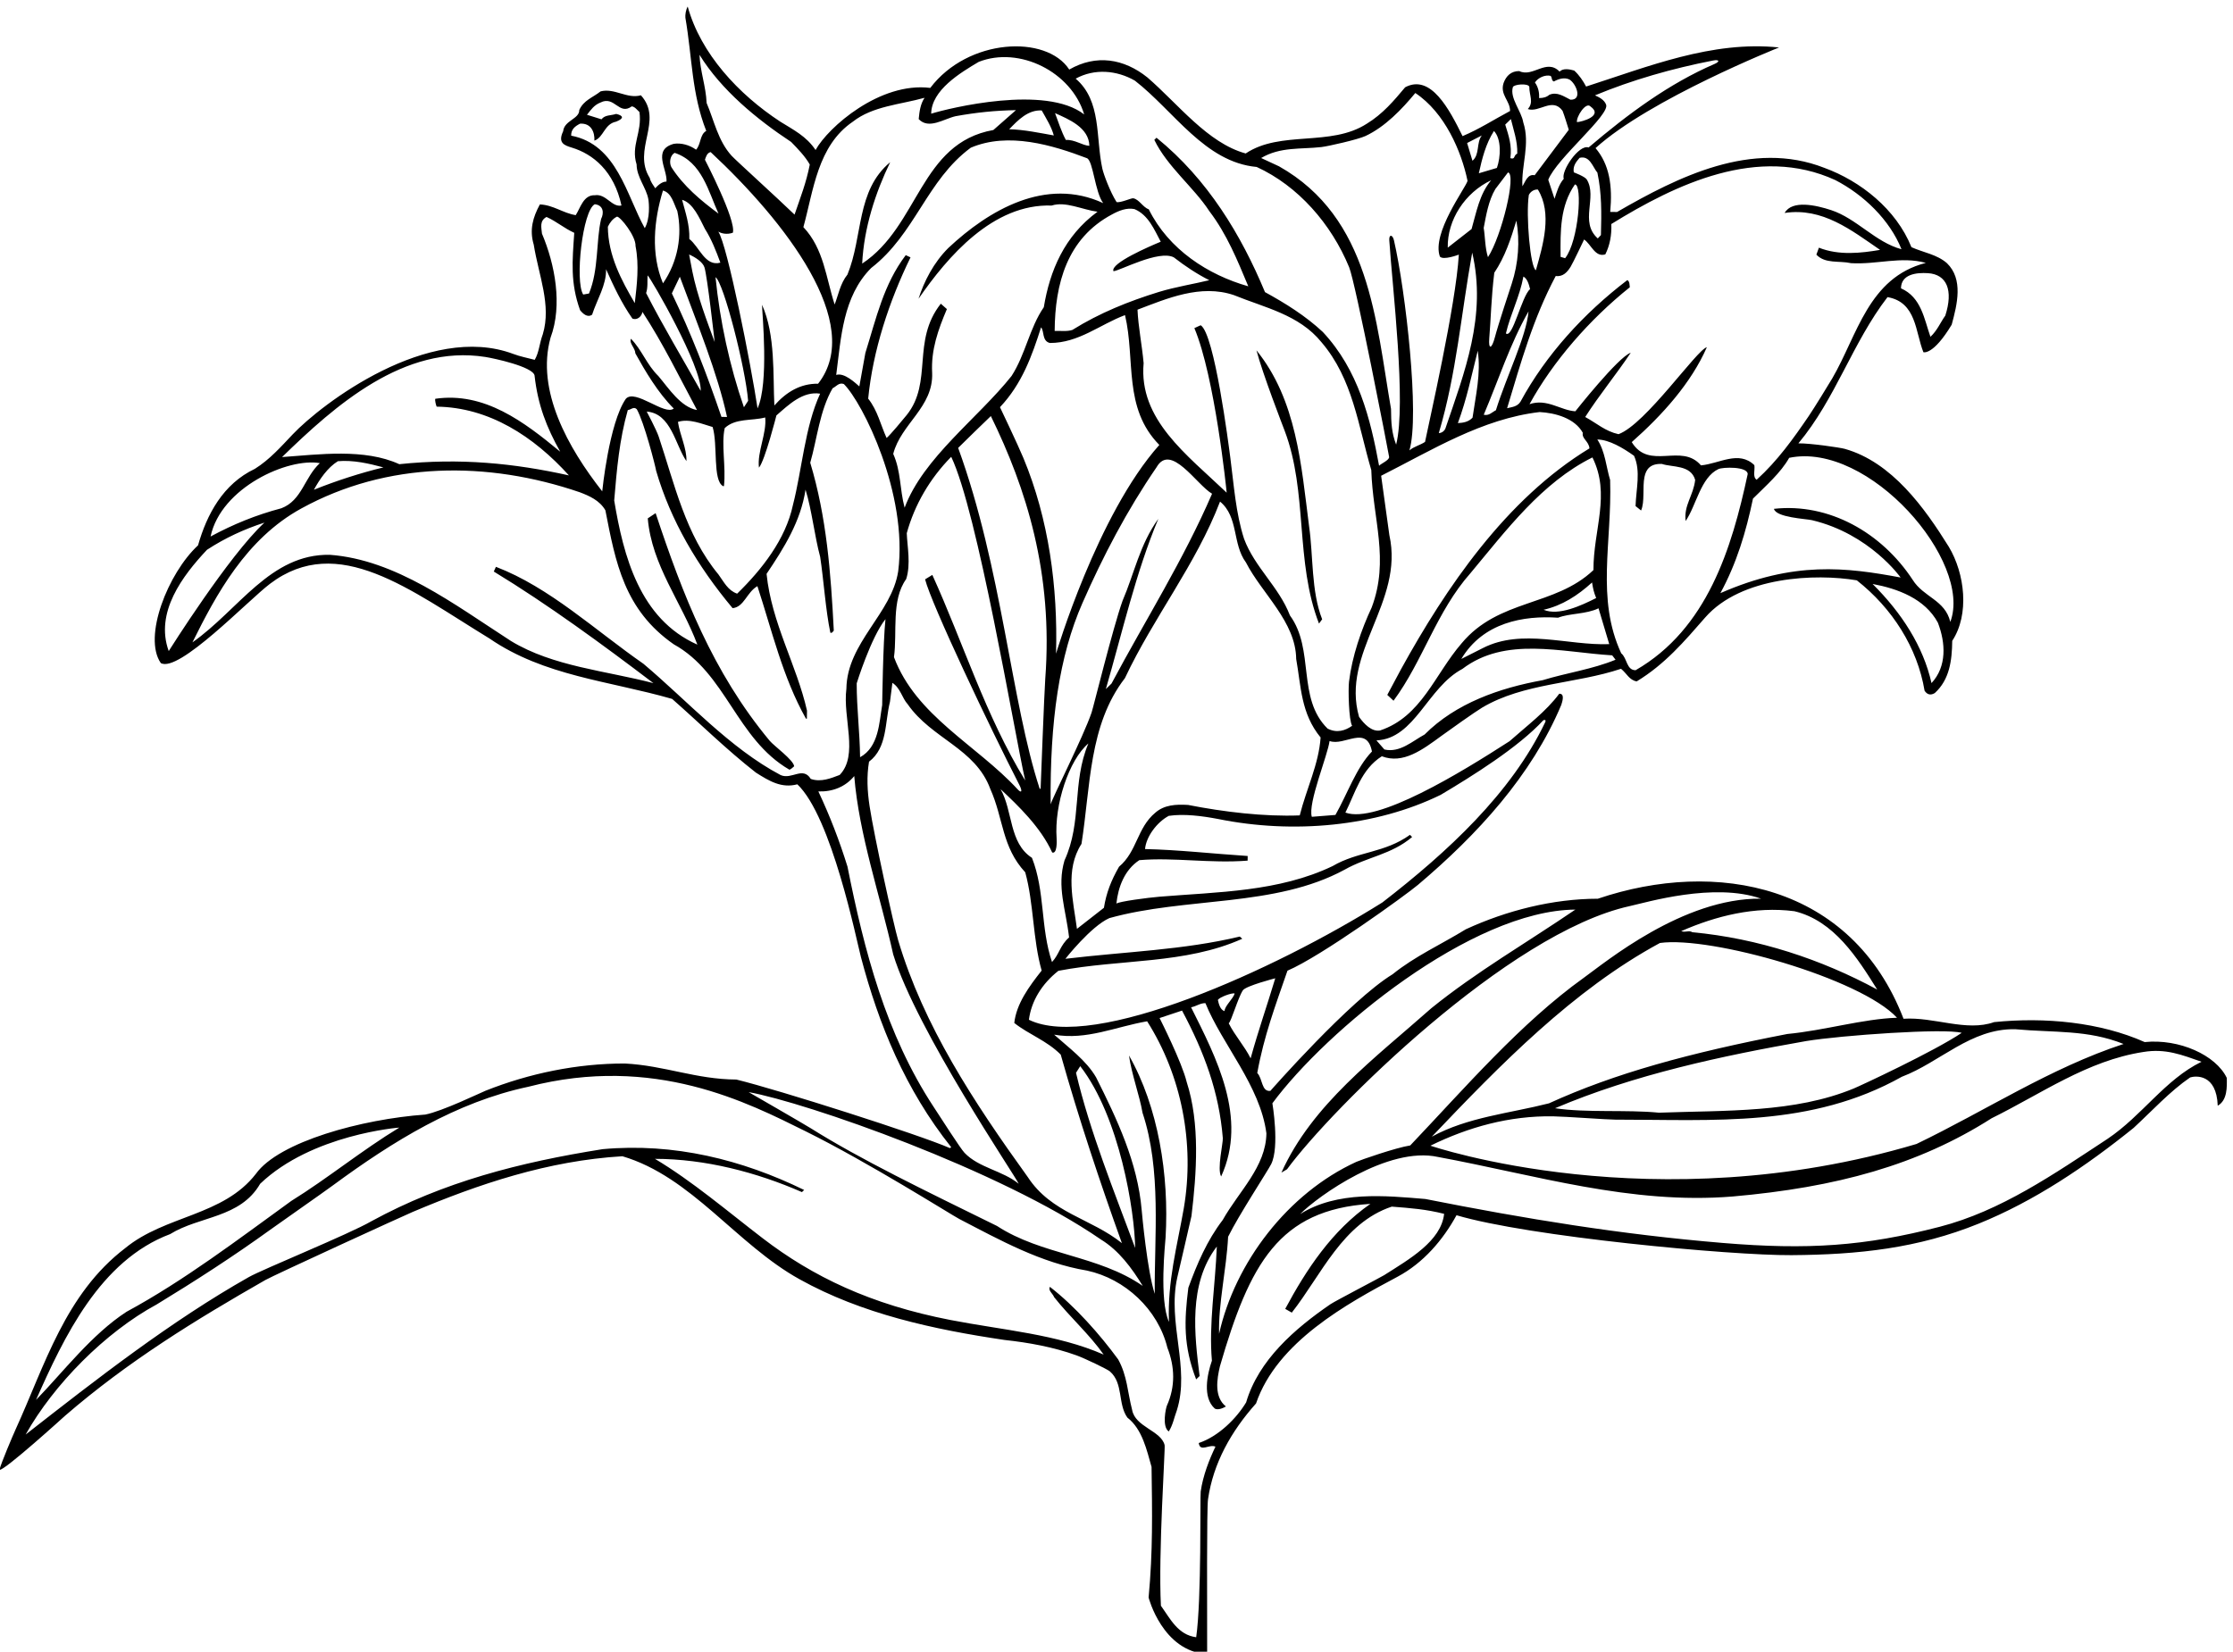 <?xml version="1.0" encoding="UTF-8" standalone="no"?>
<svg xmlns:inkscape="http://www.inkscape.org/namespaces/inkscape" xmlns:sodipodi="http://sodipodi.sourceforge.net/DTD/sodipodi-0.dtd" xmlns="http://www.w3.org/2000/svg" xmlns:svg="http://www.w3.org/2000/svg" version="1.1" id="svg1" width="685.96" height="507.524" viewBox="0 0 685.96 507.524">
  <defs id="defs1"></defs>
  <g id="g1" transform="translate(-69.682,-251.321)">
    <path id="path1" d="m 5667.16,3559.93 c -25.3,52.87 -110.17,90.91 -189.61,82.77 -102.62,45.78 -230.07,58.2 -347.79,46.12 -64.1,-22.82 -138.9,12.56 -209.22,7.75 -119.57,310.63 -432.55,369.95 -706.07,277.32 -103.94,-0.07 -211.11,-27.34 -304.87,-70.57 -57.09,-35.09 -117.66,-62.26 -169.1,-103.88 -99,-60.36 -282.37,-269.44 -282.37,-269.44 -20.83,-2.59 -17.56,28.19 -30.29,41.26 15.46,85.82 42.18,156.44 69.75,236.37 77.13,32.69 274.12,175.25 301.11,198.05 138.24,116.77 263.21,253.68 331.3,415.92 2.24,7.14 8.95,26.41 -4.68,25.87 -29.92,-40.47 -74.09,-73.58 -114.7,-109.61 -112.93,-72.88 -306.86,-191.65 -379.22,-164.95 22.82,45.59 36.43,99.89 84.14,130.09 49.1,-18.82 94.01,15.12 137.82,47.21 16.63,12.19 78.52,56.1 93.97,65.26 96.1,56.94 215.85,54.57 320.68,89.64 13.47,-10.93 19.01,-26.06 36.18,-29.15 65.35,39.75 109.94,92.34 158.21,147.61 83.15,95.18 255.57,101.99 350.23,85.89 81.59,-64.14 139.91,-155.23 156.52,-255.09 6.33,-9.4 14.19,-10.94 23.59,-5.33 34.1,31.1 39.69,74.76 40.28,120.63 40.23,61.12 29.27,155.17 -7.91,217.31 -55.68,89.59 -131.4,195.54 -240.29,226.23 -10.57,2.98 -79.34,13.08 -107.13,12.72 85.93,102.82 124.9,232.78 205.85,337.82 67.23,-11.63 64.17,-81.13 82.92,-127.25 0,0 22.26,-8.05 65.35,63.66 12.8,47.15 27.18,105.02 -11.04,142.08 -23.39,20.38 -54.17,24.37 -81.96,36.92 -35.41,87.92 -117.72,152.79 -201.2,183.27 -166.89,65.27 -337.91,-20.67 -478.75,-101.99 l -15.77,0.21 c 5.56,60.4 -1.7,109.35 -33.92,147.4 125.5,113.77 423.83,232.46 423.83,232.46 -154.62,16.36 -303.82,-44.78 -445.63,-90.24 -7,13 -15.43,26.01 -27.48,36.92 -9.99,3 -25.72,6.07 -33.72,-2.43 -30.42,31.22 -61.83,-14.24 -93.17,1.22 -18.64,0.24 -30.26,-11.07 -36.21,-27.48 -8.95,-27.13 15.24,-41.07 14.93,-64.72 -36.82,-19.59 -71.52,-42.08 -109.72,-58.06 -30.77,62.55 -73.55,144.31 -132.58,112.84 -25.49,-30.49 -51.71,-61.69 -88.56,-84.15 -83.86,-54.1 -198.76,-14.61 -279.75,-68.75 -87.86,24.09 -155.51,113.86 -227.1,175.73 -54.25,43.43 -118.3,53.88 -180.42,18.13 -52.56,81.13 -233.92,72.58 -320.98,-42.4 -116.27,14.46 -236.05,-90.97 -264.97,-143.49 -21.09,31.81 -51,46.54 -81.58,65.58 -95.95,62.9 -183.62,156.52 -213.73,265.88 -4.41,-7.83 -5.99,-19.28 -5.36,-25.74 15.99,-93.4 14.2,-175.1 48.2,-261.57 -15.16,-8.4 -11.87,-30.67 -23.51,-43.42 -14.91,10.95 -34.91,16.23 -51.43,13.58 -50.36,-13.68 -14.4,-59.31 -16.91,-87.24 -10.75,0.14 -20.19,-9.06 -26.01,-15.43 -4.92,7.95 -10.57,14.48 -12.6,23.82 -41.43,65.78 32.56,132.2 -20.44,190.95 -32.38,-8.9 -60.71,17.28 -93.07,9.1 -18.84,-14.8 -38.98,-20.28 -49.31,-43.08 0.44,-20.79 -34.72,-23.92 -37.2,-48.98 -12.88,-27.11 2.43,-32.55 20.05,-37.91 48.86,-14.86 97.42,-53.99 114.63,-133.74 -22.29,-4.73 -35.48,27.7 -61.34,23.74 -26.51,1.06 -33.36,-28.96 -44.33,-46.02 -29.33,4.69 -52.02,23.62 -82.84,24.74 -16.16,-29.9 -24.41,-58.46 -14.11,-93.01 11.26,-70.4 41.18,-139.61 20.95,-206.73 -8.17,-22.11 -8.43,-41.47 -18.69,-59.25 -17.15,4.52 -33.6,7.6 -49.29,13.55 -195.73,73.5 -443.02,-115.41 -509.68,-185.69 -27.04,-28.51 -53.33,-58.34 -87.34,-79.64 -73.58,-34.88 -111.06,-105.36 -131.348,-176.78 -69.559,-64.48 -127.739,-211.91 -85.993,-272 41.27,-23.48 201.001,144.34 252.101,183.08 157.38,119.34 324.17,-14.76 507.08,-126.33 126.46,-86.96 275.43,-97.51 421.84,-139.56 64.49,-56.76 125.35,-117.06 193.48,-170.28 31.28,-19.76 59.02,-36.61 95.7,-27.05 79.32,-74.88 136.75,-360.71 146.93,-399.27 41.19,-155.93 102.13,-305.5 208.44,-439.08 l -2.9,-2.12 c -70.56,31.04 -396.81,134.94 -493.28,158.42 -93.9,0.51 -165.17,32.27 -257.59,37.06 -109.95,0.13 -220.8,-22.75 -321.75,-62.91 -10.27,-4.08 -100.48,-47.71 -139.29,-55.09 -145.66,-10.28 -337.95,-62.65 -391.05,-136.82 -75.83,-97.94 -209.129,-95.48 -301.882,-171.69 -138.774,-106 -185.481,-270.46 -253.008,-418.4 -6.114,-13.39 -33.774,-78.23 -37.563,-93.94 10.715,-3.01 151.453,124.9 151.453,124.9 145.649,126.1 302.91,222.33 462.92,313.82 19.22,10.98 317.7,147.73 340.07,157.19 153.34,64.84 312.89,118.4 484.44,128.67 159.96,-47.25 263.3,-203.44 409.2,-284.2 143.76,-80.02 308.89,-115.86 473.44,-140.24 55.62,-6.03 113.14,-16.4 166.41,-35.68 18.73,-6.78 71.08,-31.84 76.89,-36.93 31.72,-27.74 17.78,-74.93 40.39,-106.73 34.77,-26.97 44.88,-75.85 55.86,-113.99 1.49,-105.4 3.19,-195.03 -6.81,-301.71 0,0 31.87,-124.36 135.21,-130.8 0.01,110.4 -1.09,336.26 2.03,357.87 12.02,83.16 53.17,156.63 110.91,221.31 48.45,142.03 209.47,230.25 326.41,292.52 60.64,32.18 105.79,86.07 136.63,142.3 165.95,-49.43 633.4,-93.18 773.55,-92.23 154.97,1.04 292.04,15.85 432.46,72.76 129.07,52.31 247.63,132.36 357.95,221.27 42.81,39.58 84.26,84.92 130.55,116.58 12.17,3.73 60.9,9.25 63.67,-65.35 22.38,12.61 21.35,43.45 20.91,64.24 z m -488.86,112.48 c 90.93,-8.36 167.01,-0.75 250.45,-34.09 -168.46,-55.15 -318.87,-154.27 -478.3,-231.04 -606.48,-180.86 -1122.65,-3.97 -1122.65,-3.97 87.81,43.03 182.37,69.4 283.21,67.87 28.42,-0.43 124.74,-7.69 143.68,-7.68 228.35,0.09 451.9,-18.66 661.95,99.07 87.89,33.26 159.17,111.9 261.66,109.84 z m -123.41,-8.42 c -65.09,-43.6 -233.56,-121.99 -249.35,-128.52 -137.14,-56.66 -294.86,-50.21 -449.85,-55.9 -75.89,7.44 -167.04,-0.69 -240.01,10.31 183.1,77.89 385.82,121.12 579.81,155.15 80.46,13.28 320.83,30.22 359.4,18.96 z m -402.91,-2.62 c -226.25,-43.78 -399.16,-91.08 -550.34,-160.19 -91.17,-23.25 -188.2,-31.8 -270.7,-77.12 157.72,165.68 326.3,339.11 527.01,447.6 117.34,16.49 463.1,-81.57 547.57,-172.75 -78.89,-2.55 -167.41,-29.35 -253.54,-37.54 z m 16.61,283.65 c 91.46,-21.98 145.54,-107.99 191.18,-180.99 -128.84,69.79 -275.16,118.29 -426.95,132.46 -7.82,5.12 -15.78,-1.23 -25.77,2.49 79.31,34.81 169.93,57.99 261.54,46.04 z M 3459.98,3360.75 c 19.84,39.89 2.79,140.52 2.79,140.52 124.02,168.16 460.07,445.72 699.76,447.5 C 4051.14,3872.8 3933.41,3804.8 3829.8,3720.85 3699.98,3605.7 3554.49,3498.64 3483.61,3341.14 l 13.01,7.71 c 102.35,139.67 511.16,546.53 791.86,608.08 38.28,8.39 194.62,55.37 303.06,17.06 -180.19,2.35 -360.18,-147.4 -409.63,-182.84 -145.86,-104.54 -274.32,-254.24 -400.7,-387.23 -33.76,-5.29 -115.62,-33.87 -124.34,-37.87 -159.23,-72.94 -280.39,-233.25 -317.19,-397.23 -1.96,69.56 16.99,148.16 20.85,224.1 23.83,48.84 91.69,152.23 99.45,167.83 z m -47.47,244.4 c -13.97,28.14 -36.59,52.81 -50.56,80.95 5.79,4.23 21.55,59.49 32.65,76.17 6.9,10.37 74.81,27.81 74.81,27.81 -19.49,-64.98 -38.09,-117.07 -56.9,-184.93 z m -60.23,109.04 c -9.99,2.99 -13.4,16.66 -15.43,26.01 4.39,6.39 31.49,16.42 38.64,14.89 -2.3,-11.44 -23.05,-28.72 -23.21,-40.9 z m 499.01,499.58 c 73,43.45 179.21,109.49 237.39,172.53 0,0 7.92,3.1 3.96,-5.17 -78.18,-163.4 -224.83,-299.04 -375.78,-415.79 -250.8,-157.3 -666.69,-344.41 -816.46,-271.06 5.59,43.66 30.49,83.48 68.15,113.1 143.73,27.51 292.67,14.81 424.63,74.02 l -5.67,5.09 c -130.88,-31.27 -262.1,-34.57 -402.83,-51.37 0,0 59.05,75.22 101.59,94.01 176.99,49.31 382.41,24.4 543.41,111.91 53.44,30.12 107.26,34.44 155.82,75.38 l -4.95,5.08 c -58.62,-42.24 -120.21,-37.86 -178.72,-72.21 -124.2,-59.49 -265.14,-59.68 -399.9,-70.74 -26.48,-2.18 -93.65,-10.99 -99.45,-15.94 4.09,38.66 18.94,77.9 52.92,100.39 79.66,6.85 163.34,-7.87 250.17,-1.12 l 0.14,10.75 c -82.37,5.38 -159.67,14.28 -237.07,16.01 2.53,28.64 27.34,62 54.77,76.7 35.19,5.27 77.41,-0.29 113.88,-7.22 173.74,-35.24 363.94,-17.66 514,55.65 z M 3223.91,2996.14 c -22.99,51.2 -8.56,182.43 -7.81,195.26 8.41,144.12 -16.95,301.58 -84.51,420.29 5.89,-43.09 24.59,-92.8 31.24,-132.31 44.15,-132.48 27.1,-285.66 28.23,-418.3 -17.24,51.84 -29.39,184.22 -30.18,193.59 -9.32,109.94 -56.94,209.99 -105.22,306.4 -22.44,39 -63.62,68.93 -96.93,98.76 75.1,-13.17 141.47,18.22 214.75,30.88 79.37,-125.05 110.3,-281.73 84.68,-431.93 -15.49,-88.69 -38.05,-168.69 -34.25,-262.64 z m -692.78,1294.38 c 42.71,32.41 36.3,90.56 48.4,138.43 l 5.58,43.66 c 18.49,-11.71 22.48,-35.42 35.21,-49.21 55.58,-80.29 156.38,-101.69 190.99,-196.04 30.64,-68.5 26.21,-133.68 80.64,-192.46 19.85,-71.94 17.33,-155.07 37.89,-227.02 -29.15,-36.9 -58.34,-76.66 -63.23,-121.04 34.06,-26.97 74.75,-40.41 107.29,-73.09 41.8,-148.22 90.78,-295.1 141.27,-435.54 -71.65,57.56 -162.54,68.79 -217.37,152.66 -125.3,173.99 -240.62,349.43 -299.42,547.25 -9.92,33.38 -55.55,241 -65.96,309.57 -5.26,34.63 -7.03,68.98 -1.29,102.83 z m -20.66,10.3 c -0.67,58.79 -7.85,112.65 -7.81,170.72 0,0 32.93,106.38 66.46,148.23 -5.72,-53.69 -7.61,-198.47 -7.61,-198.47 -6.99,-40.76 -7.72,-96.67 -51.04,-120.48 z m 200.49,1035.33 -14.04,12.43 c -68.09,-86.47 -17.72,-180.74 -78.67,-257.08 -7.56,-9.47 -39.29,-47.48 -46.53,-53.11 -13.94,30.29 -20.68,63.35 -42.54,90.88 10.77,110.97 48.43,225.2 97.78,326.35 l -11.01,5.13 c -51.07,-67.43 -67.84,-144.63 -93.28,-226.02 l -13.91,-77.24 c -8.51,7.28 -34.7,32.71 -53.42,26.51 11.16,85.87 15.27,181.16 80.64,246.97 102.11,78.96 128.1,202.64 230.16,278.01 86.51,36.86 188.62,6.13 268.51,-24.3 14.25,-6.64 18.33,-78.38 37.35,-103.72 -132.53,61.24 -264.01,-15.9 -357.63,-103.57 -34.14,-33.96 -56.21,-77.4 -68.92,-117.38 67.23,97.33 172.06,219.98 307.48,215.34 32.39,10.33 70.13,-9.52 105.91,-14.29 -76.72,-56.34 -110.02,-136.2 -124.03,-220.6 -32.88,-47.6 -42.29,-109.13 -74.48,-158.89 -77.26,-97.2 -203.9,-188.74 -246.99,-304.3 -11.61,43.87 -8.22,83.98 -26.33,124.36 18.12,70.01 93.16,107.74 89.9,187.35 -2.89,53.09 14.08,100.12 34.05,147.17 z m 143.92,415.4 c 20.34,21.24 43.6,45.31 75.12,43.46 10.5,-18.78 22.44,-37.57 27.91,-57.71 -30.75,5.41 -70.07,13.81 -103.03,14.25 z m 105.86,37.33 c 31.36,-14.04 78.42,-33.29 79.3,-75.59 -16.48,0.92 -33.5,14.77 -54.3,13.61 -10.5,19.49 -17.38,41.8 -25,61.98 z m 135.02,-365.22 c 13.62,0.54 105.31,50.24 139.48,31.87 26.26,-20.41 53.98,-38.7 81.76,-52.68 -33.09,-8.17 -78.35,-15.46 -116.49,-27.15 -69.1,-21.32 -136.84,-48.4 -199.72,-87.72 -12.24,-4.14 -27.98,-1.78 -40.89,-2.33 0.71,108.95 28.6,213.97 132.55,269.24 15.17,8.4 33.91,16.04 51.78,12.23 32.08,-13.32 45.97,-47.92 60.66,-75.35 -25.23,-10.42 -117.5,-50.07 -109.13,-68.11 z m 637.2,-609.77 -18.99,137.17 c 117.62,59.4 233.26,131.73 366.08,147.19 35.82,-1.9 80.83,-13.96 99.74,-47.89 -3.04,-13.59 14.08,-19.54 15.3,-36.05 -192.93,-117.19 -331.82,-322.55 -435.35,-510.45 l -31.6,-59.09 14.43,-13.43 c 67.87,91.59 99.2,206.22 177.78,294.8 82.29,98.57 164.74,209.32 281.63,267.29 42.61,-85.86 2.13,-166.34 2.34,-260.25 -89.28,-84.86 -218.78,-65.96 -304.73,-169.5 -61.87,-71.59 -92.54,-169.4 -188.29,-201.13 -19.4,-3.33 -37.08,15.54 -48.34,31.46 -42.5,148.95 104.54,264.59 70,419.88 z m 325,568.53 c -19.58,-16.95 -40.34,-115.33 -55.82,-102.5 10.62,45.03 31.93,84.89 40.43,131.37 9.25,-5.13 12.66,-18.08 15.39,-28.87 z m -2.9,217.24 c 3.69,7.84 12.37,13.47 20.96,12.63 33.69,-54.91 11.95,-127.75 -4.59,-186.32 -12.84,5.19 -23.44,126.48 -16.37,173.69 z m -0.64,-268.81 c -5.06,-58.17 -50.7,-149.16 -75.39,-228.41 -8.65,-4.19 -15.94,-13.41 -28.09,-10.39 34.02,79.85 60.19,162.66 103.48,238.8 z m -38.86,63.84 c -4.22,-12.82 -31.45,-95.18 -38.8,-123.4 -7.36,-28.22 -15.24,-29.26 -13.05,-2.65 3.83,46.56 4.42,92.21 11.58,151.42 24.86,36.95 38.3,78.35 51.04,120.48 8.41,-46.91 4.78,-98.56 -10.77,-145.85 z m -54.85,61.4 c -6.89,20.88 -6.54,48.12 -9.87,67.52 5.38,27.88 10.86,62.94 26.98,89.97 l 29.18,38.33 c 20.02,-3.85 -14.83,-147.48 -46.29,-195.82 z m -37.86,65.01 -55.04,-43.01 c -1.32,63.82 39.65,127.09 100.24,155.69 -26.94,-31.91 -33.93,-73.4 -45.2,-112.68 z m 2.19,-435.88 c -9.45,-9.91 -21.66,-11.9 -33.85,-12.46 20.81,56.37 31.54,109.99 45.91,167.15 7.72,-53.09 -4.95,-104.6 -12.06,-154.69 z m -0.75,381.38 c 33.94,-145.96 -17.96,-277.19 -61.94,-406.37 -2.22,-5.7 -8.74,-10.63 -15.19,-10.55 41.24,139.25 50.86,271.75 77.13,416.92 z m 198.3,-843.46 c 26.66,10.4 64.62,7.75 93.48,21.72 l 24.73,-82.77 c -94.68,-3.78 -201.67,37.05 -291.89,-9.09 l -49.79,-25.15 c 50.57,84.64 143.97,100.63 223.47,95.29 z m -33.45,18.36 c 42.42,9.48 78.57,32.66 111.94,63.05 2.66,-15.8 4.01,-22.27 9.56,-35.97 -34.63,-17.47 -86.62,-41.76 -121.5,-27.08 z m -397.07,5.18 c -23.8,-50.91 -45.2,-112.45 -52.32,-171.41 -2.14,-17.77 -0.55,-89.55 7.17,-101.84 -15.92,-11.26 -35.35,-17.46 -56.71,-6.43 -71.49,70.47 -29.16,182.47 -86.91,261.36 -24.96,65.56 -81.7,111.46 -105.94,177.02 -19.23,59.28 -23.44,124.03 -31.72,187.23 -3.89,29.66 -36.71,287.35 -68.55,306.21 l -14.52,-6.63 c 47.28,-112.45 73.99,-372.3 74.61,-380.19 -92.05,87.94 -203.54,168.96 -191.8,299.28 -3.75,41.63 -12.51,84.75 -14.15,123.48 67.72,25.64 145.58,59.75 222.66,33.65 70.59,-28.87 150.67,-44.98 202.17,-108.73 72.73,-84.82 84.93,-193.23 115.14,-295.42 3.53,-114.03 42.46,-207.01 0.87,-317.58 z m -698.86,-762.21 c -21.03,-18.36 -22.73,-39.13 -39.45,-56.83 -26.92,79.2 -15.79,163.65 -46.32,240.75 -53.31,34.39 -43.75,108.1 -72.48,158.66 40.36,-37.81 92.76,-87.96 119.24,-146.37 11.42,-3.73 10.76,25.36 10.22,32.78 -5.65,77.33 28.4,181.09 73.36,219.18 -38.47,-91.25 -13.83,-180.46 -55.15,-270.25 -18,-61.41 2.85,-111.15 10.58,-177.92 z m 123.42,777.62 c -22.33,-62.8 -67.09,-245.19 -71.45,-258.03 -18.95,-55.81 -90.77,-197.21 -94.55,-212.22 -1.89,191.91 19.78,343.04 73.39,465.09 47.69,108.56 102.74,213.97 171.2,313.81 32.8,57.41 92.66,-40.63 128.23,-61.17 -66.52,-153.98 -152.89,-289.77 -232.25,-438.55 l -13.07,-12.73 c 38.28,132.11 69.48,270.06 121.27,393.4 -43.08,-59.65 -55.42,-126.16 -82.77,-189.6 z m -153.56,-122.02 c 4.33,152.97 -16.5,310.54 -75.53,452.34 -13.43,32.25 -53.96,117.11 -53.96,117.11 50.88,53.82 73.96,118.75 94.89,184.43 7.77,-8.71 1.74,-31.57 20.32,-36.11 66.66,-0.16 115.97,42.93 173.6,64.39 24.45,-103.54 -4.95,-214.27 79.24,-299.96 -143.47,-160.72 -238.56,-482.2 -238.56,-482.2 z m -24.93,-58.66 c -2.14,-28.31 -10.69,-253.42 -10.69,-253.42 l -2.15,0.03 c -65.5,199.42 -87.41,510.8 -188.29,787.42 25.42,24.76 53.02,52.35 75.52,73.56 81.66,-166.84 144.19,-362.41 125.61,-607.59 z m 83.7,-380.82 c 21.09,132.34 16.49,274.34 100.34,382.93 66.37,141.07 164.01,262.37 219.68,407.89 43.26,-35.7 28.11,-97.86 59.81,-140.57 37.05,-72.17 115.06,-136.99 116.08,-223.03 11.36,-63.23 10.55,-125.59 56.42,-181.38 -4.4,-62.31 -32.36,-117.14 -48.23,-180.02 -82.49,-3.23 -175.53,8.02 -257.76,24.15 -28.65,1.81 -55.2,0.01 -75.5,-17.65 -42.75,-35.28 -42.03,-89.77 -84.07,-125.07 -18.34,-32.02 -29.47,-60.55 -34.93,-94.88 l -62.29,-48.66 c -8.47,64.63 -28.33,135.86 10.45,196.29 z m -404.92,611.75 c 11.2,34.26 2.43,75.96 1.38,106.08 18.07,65.71 53.27,126.19 102.67,176.44 60.72,-126.25 144.47,-629.86 170.88,-747.77 -91.94,150.31 -142.71,317 -214.49,474.93 l -16.72,-10.25 c 14.56,-57.59 151.49,-345.99 217.52,-474.53 8.19,-15.94 4.96,-20.05 -3.66,-10.7 -94.25,102.23 -234.97,169.56 -285.74,305.52 7.92,57.24 -6.89,131.28 28.16,180.28 z m 392.28,-1140.63 9.76,15.38 c 91.31,-118.04 125.54,-334.88 126.89,-420.04 -48.48,130.39 -104.04,267.31 -136.65,404.66 z m 599.19,595.77 -54.54,-4.3 c -9.63,30.95 36.99,142.88 41,175.09 34.24,-12.63 85.81,38.31 97.89,-24.22 -36.33,-37.52 -56.47,-97.47 -84.35,-146.57 z m 478.63,311.32 c -99.88,-18.05 -200.7,-53.3 -272.62,-125.48 -27.43,-14.69 -57.19,-42.98 -92.92,-34.62 l -18.37,21.02 c 88.94,3.86 117.73,122.48 198.58,165.16 99.2,75.4 227.03,38.6 345.94,31.32 l 7.75,-10.14 c -54.06,-22.23 -112.22,-30.08 -168.36,-47.26 z m 214.64,23 c -21.5,0.28 -19,27.49 -33.18,39.14 -58.57,126.22 -21.03,256.2 -25.6,400.35 -8.94,28.79 -11.32,66.09 -29.6,93.57 27.24,-0.35 59.24,-19.41 84.81,-37.66 16.03,-35.34 4.73,-76.77 3.5,-116.18 l 12.77,-10.2 c 8.87,20.35 2.93,53.28 7.82,77.38 3.67,18.09 13.45,31.2 40.19,30.23 24.26,-8.2 66.64,-1.58 76.93,-36.84 -4.06,-36.51 -26.57,-58.44 -22.03,-95.06 24.53,35.77 34.79,100.56 75.52,119.91 10.25,4.86 67.36,6.54 67.84,-11.39 -36.65,-171.56 -93.57,-357.92 -258.97,-453.25 z m 683.49,-29.72 c -18.96,84.84 -68.85,162.19 -136.08,229.03 57.93,-10.8 120.71,-33.84 150.81,-89.43 18.03,-46.83 20.9,-101.35 -14.73,-139.6 z m 43.43,141.37 c -12.24,51.06 -61.63,56.73 -86.91,97.2 -71.69,109.18 -193.37,178.15 -320.44,164.04 4.75,-20.13 74.4,-23.04 87.74,-26.19 133.59,-31.61 204.82,-132.47 204.82,-132.47 -125.34,23.38 -246.3,38.45 -416.25,-36.14 37.46,69.04 59.19,141.16 75.25,218.38 30.51,30.42 63.86,59.38 83.67,94.25 183.68,38.3 424.68,-239.48 372.12,-379.07 z m -11.54,707.69 c -11.69,-16.33 -18.38,-34.17 -34.34,-49.01 -14.52,41.05 -21.03,91.32 -68.07,112 0.42,32.65 35.6,36.74 62.33,35.01 43.64,-2.8 58.93,-39.44 40.08,-98 z m -785.27,141.45 c 10.3,20.65 14.91,44.25 13.82,70.07 148.87,91.96 339.32,183.38 517.46,101.48 65.51,-33.83 125.68,-91.96 152.76,-159.7 -60.32,16.2 -103.66,71.02 -162.43,90.35 -34.9,11.47 -90.25,24.03 -107.45,-6.54 87.63,13.2 154.32,-40 220.39,-85.31 -43.1,-7.33 -94.88,-13.45 -141.23,5.08 l -5.86,-16.07 c 20.5,-21.77 52.86,-13.59 80.03,-19.68 59.45,-3.64 115.63,16.41 172.77,0.61 -132.72,-34.05 -157.93,-166.9 -216.08,-266.74 -7.09,-12.17 -42.97,-70.42 -54.26,-86.98 -35.74,-52.41 -71.93,-103.24 -120.44,-147.28 -9.95,6.58 -3.29,22.99 -5.3,33.76 -36.1,34.88 -80.96,3.21 -123.31,-0.53 -45.18,52.92 -119.16,-12.79 -159.87,53.7 71.07,62.87 137.27,136.56 173.48,219.24 -23.01,-5.43 -141.4,-178.09 -204.07,-200.92 -30.73,6.85 -49.85,25.02 -76.9,39.71 32.2,50.48 71.54,98 105.17,148.45 -28.8,-9.66 -127.93,-135.25 -127.93,-135.25 -33.67,1.88 -65.56,30.25 -105.88,16.44 54.34,98.93 138.2,195.31 231.65,270.07 -0.66,4.31 0.01,13.65 -5.68,16.59 -100.65,-76.82 -187.92,-172.46 -246.68,-280.66 -7.33,-12.09 -20.24,-12.63 -31.03,-15.36 32.23,107.11 60.05,207.11 112.23,305.35 16.88,-1.91 26.45,8.73 34.3,21.13 5.46,8.63 31.32,63.32 31.32,63.32 16.35,-10.97 25.27,-41.91 49.02,-34.33 z m -70.29,161.49 c 17.92,0.48 8.82,-130.6 -22.53,-170.33 l -10.49,3.02 c -0.64,60.22 -1.33,117.58 33.02,167.31 z m 51.97,27.28 c 10.12,-48.16 9.55,-91.88 8.15,-144.2 l -7.27,-7.78 c -43.12,38.65 -0.17,95.14 -25.49,136.28 -4.23,6.86 -29.87,16.41 -29.87,16.41 -2.68,14.38 5.34,24.31 13.35,33.52 23.73,6.14 30.54,-21.91 41.13,-34.23 z m 267.23,259.07 c 14.3,2.79 16.38,-2.33 3.3,-7.98 -105.33,-45.58 -199.32,-115.09 -290.89,-192.97 -22.12,8.18 -64.19,-54.87 -57.25,-72.16 -11.64,-13.47 -16.17,-30.61 -21.39,-46.32 l -14.48,43.92 c 19.28,49.21 143.91,150.81 133.46,173.89 -4.16,10.81 -15.56,16.69 -25.54,21.12 85.81,35.63 177.98,61.98 272.79,80.5 z m -283.16,-106.17 c 30.66,-22.01 -20.82,-35.79 -31.29,-36.15 -2,12.21 20.69,47.76 31.29,36.15 z m -92.27,70.74 c 4.26,-3.64 1.3,-10.77 7.72,-13 10.11,5.6 23.79,10.44 35.9,4.54 15.65,-9.52 30.92,-47.71 2.26,-46.62 -14.96,7.36 -30.58,19.04 -48.6,11.38 -6.52,-5.64 -14.44,-7.69 -23.75,-7.57 0.87,12.18 -1.82,25.11 -9.57,35.97 7.32,11.37 23.9,18.33 36.04,15.3 z m -87.11,-26.21 c 1.98,6.82 35.29,9.68 38.04,1.05 -0.26,-20.07 11,-35.99 -3.54,-51.57 26.41,-8.95 56.99,27.93 80.24,-3.92 4.85,-12.25 9.66,-28.8 14.48,-43.92 l -78.8,-105.06 c -16.43,3.8 -21.7,-15.49 -28.29,-25.44 -2.95,48.07 18.48,97.25 1.93,147.65 -4.18,26.03 -31.44,55.92 -24.06,81.21 z m -4.51,-73.67 c 5.43,-23.01 15.82,-51.1 14.73,-79.76 -9.38,-4.18 -3.78,-14.29 -15.91,-10.55 3.96,29.34 -3.64,50.95 -11.9,77.58 z m -32.31,-112.84 -41.73,-12.36 c 7.61,34.31 15.94,67.89 34.96,97.75 17.68,-18.87 15.7,-60.42 6.77,-85.39 z m -34.86,75.01 c -13.12,-17.04 -4.15,-43.68 -21.55,-58.5 l -12.37,41.02 z m -370.71,-26.83 c 15.9,1.8 84.89,17.54 101.97,25.52 45.66,21.35 84.43,62.2 115.18,99.37 68.23,-45.33 106.49,-134.72 120.65,-203.01 -4.51,-16.43 -83.3,-120.78 -63.93,-174.8 7.76,-9.42 43.78,4.45 43.78,4.45 -6.82,-117.07 -69.52,-389.77 -78.05,-432.68 -11.57,-7.74 -25.22,-10.42 -36.1,-19.6 24.13,79.84 -8.68,368.07 -35.64,485.2 -3.18,13.81 -11.77,14.51 -10.82,0.09 7.02,-107.34 39.8,-377.5 15.81,-471.99 -10.4,27.38 -11.53,50.33 -11.83,82.6 -35.33,203.33 -47.99,441.49 -258.63,560.37 l -41.33,19.18 c 44.43,26.3 91.26,19.91 138.94,25.3 z m -430.52,153.42 c 90.13,-69.99 161.7,-188.49 281.28,-199.37 95.7,-43.87 172.31,-131.51 213.49,-231.53 14.93,-36.26 90.89,-427.61 92.39,-438.38 1.05,-7.58 -21.66,-16.97 -23.14,-20.54 -20.08,109.23 -48,221.42 -130.02,309.23 -39.65,37.08 -86.59,66.37 -133.56,92.07 -54.91,131.91 -132.08,260.52 -250.54,356.69 l -5.09,-4.95 c 30.02,-62.05 91.05,-109.44 126.89,-164.39 40.88,-53.58 65.18,-114.12 90.2,-173.94 -92.84,26.3 -183.84,84.84 -229.93,177.92 -13.39,4.47 -22.15,23 -35.76,25.46 -4.54,0.83 -29.29,-10.99 -38.58,-8.72 -14.83,23.39 -29.93,63.93 -32.86,77.25 -15.71,71.57 -1.25,156.3 -61.62,207.86 43.32,23.81 94.88,19.55 136.85,-4.66 z m -360.73,43.42 c 93.71,36.92 214.13,-22.97 243.59,-121.46 -88.9,69.41 -311.91,14.54 -353.39,1.75 0.71,54.47 67.18,94.46 109.8,119.71 z m -290.69,-138.14 c 45.63,35.97 109.48,39.44 165.6,55.19 -9.51,-14.21 -11.89,-31.39 -13.55,-49.28 23.33,-24.68 58.07,0.67 85.39,6.77 48.14,8.68 91.93,13.13 139.25,13.95 l -52.21,-45.92 c -169.57,-30.04 -171.35,-221.42 -302.96,-308.59 3.94,82.39 30.82,164.47 64.71,234.28 -78.99,-65.63 -62.45,-171.22 -98.73,-259.64 -16.76,-20.57 -21.43,-48.47 -29.58,-69.15 -19.99,61.19 -24.84,128.64 -72.22,178.72 23.33,84.29 32.56,188.11 114.3,243.67 z m -354.26,154.46 c 50.54,-81.67 132.11,-148.68 211.71,-201.34 14.85,-15.24 32.54,-33.4 43.04,-52.17 -8.44,-42.91 -21.04,-74.29 -35.2,-115.68 -37.52,36.34 -136.22,125.94 -145.26,135.84 -31.54,34.53 -40.53,81.68 -57.83,122.02 -1.64,38.73 -14.82,72.59 -16.46,111.33 z m 25.74,-224.72 c 171.49,-159.86 356.85,-397.08 248.21,-535.15 -40.86,0.54 -73.37,-19.11 -101.02,-50.29 -3.4,68.86 2.85,163.4 -28.5,232.63 0.43,-21.51 16.27,-180.86 -10.3,-239.29 -15.17,100.56 -69.63,377.25 -90.72,408.36 7.11,-4.4 19.97,-7.43 33.65,-2.59 8.27,28.56 -64.46,168.58 -64.46,168.58 2.23,6.42 4.51,15.72 13.14,17.75 z m -75.53,-623.39 c 25.91,8.26 54.42,-4.3 80.13,-11.8 12.38,-40.31 -0.26,-123.29 24.02,-136.52 l 2.15,-0.03 c 4.9,45.82 -6.63,96.15 1.76,134.03 24.67,23.34 62.57,16.39 93.51,24.59 3.82,-36.61 -18.97,-80.04 -14.42,-115.95 13.83,16.31 40.29,120.63 40.29,120.63 28.28,24.72 60.95,56.55 101.01,50.29 -35.41,-76.96 -41.71,-175.09 -62.86,-257.25 -16.8,-79.35 -72.2,-149.59 -128.84,-204.77 -21.41,7.45 -30.47,26.92 -43.15,44.29 -76.4,92.37 -101.13,208.1 -138.01,318.46 -5.37,16.06 -27.69,57.91 -27.69,57.91 56.58,-4.33 65.67,-76.85 91.7,-114.46 1.1,29.37 -14.99,59.69 -19.6,90.58 z m 26.31,422.6 c 1.14,32.96 -9.23,61.77 -16.74,90.54 25.71,-7.5 40.3,-42.82 52.88,-67.36 14.75,-23.13 25.86,-51.23 35.54,-77.88 -35.25,-9.58 -48.27,36.47 -71.68,54.7 z m 135.8,-373.88 -9.7,-14.87 c -33.15,95.77 -55.46,199.29 -65.61,300.5 18.49,-11.71 69.14,-208.84 75.31,-285.63 z m -77.26,135.83 c -17.31,46.83 -40.19,106.62 -51.63,163.4 l -7.38,38.81 c 13.36,-5.82 31.36,-17.08 35.36,-29.52 6.68,-20.73 23.65,-172.69 23.65,-172.69 z m 28.56,-173.13 -12.9,0.17 c -33.14,97.2 -70.58,194.47 -114.56,285.37 l 18.43,38.47 c 40.16,-108.05 87.62,-224.59 109.03,-324.01 z m -121.06,610.19 c 63.52,-20.9 78.38,-90.63 101.39,-140.39 -40.47,29.92 -80.89,63.42 -108.99,107.52 -5.6,10.82 -2.51,27.27 7.6,32.87 z m -26.95,-87.1 c 20,-5.28 24.7,-29.72 33.08,-47.03 12.17,-56.07 1.33,-117.58 -33.01,-167.31 -28.51,67.75 -21.04,145.79 -0.07,214.34 z m 87.15,-462.8 c -42.03,75.1 -86.94,149.53 -126.09,226.03 4.46,12.13 2.52,27.92 3.41,40.81 7.8,-6.55 125.73,-210.91 122.68,-266.84 z m -299.12,589.58 c -0.52,15.06 9.61,22.1 20.44,27.7 25.83,1.81 34.15,-19.81 33.18,-39.15 21.6,7.6 22.72,38.42 50.03,43.79 19.46,7.63 16.68,14.12 0.24,17.92 -12.24,-4.14 -25.83,-1.81 -33.86,-12.46 l -33.55,10.47 c 9.47,12.07 16.78,22.72 31.19,28.27 32.48,16.78 42.61,-30.66 72.29,-8.83 7.15,-0.81 12.08,-8.04 17.75,-13.13 6.55,-47.4 -20.36,-77.16 -6.6,-121.07 0.15,-29.57 22.55,-53.79 27.17,-80.6 1.54,-8.93 4.42,-44.49 -8.31,-66.6 -42.03,75.1 -64.13,193.67 -169.97,213.69 z M 1949,5549.75 c 7.88,-0.1 43.85,-45.02 42.84,-67.94 8.73,-44.56 3.12,-89.65 -1.73,-131.88 -30.85,52.73 -61.65,109.77 -62.21,176.45 4.42,9.26 10.99,18.49 21.1,23.37 z m -51.25,28.63 c 20.76,-2.42 21.23,-21.06 14.62,-33.88 -12.16,-52.18 -5.11,-116.78 -28.06,-172.4 l -13.35,-2.35 c -19.66,31.08 -1.35,194.66 26.79,208.63 z m -122.03,-67.94 c -1.25,14.35 -6.07,29.47 10.54,38.57 24.23,-11.06 39.81,-25.61 64.04,-36.68 -4.44,-65.17 -9.39,-115.29 13.43,-178.67 6.35,-7.97 16.97,-18.14 27.82,-10.4 11.22,34.98 33.16,68.38 32.2,104.96 17.41,-38.94 35.54,-77.89 60.88,-114.06 11.41,-4.45 21.57,5.45 23.14,15.47 47.79,-73.03 86.18,-152.38 126.07,-226.74 -37.9,6.95 -65.29,50.31 -89.3,78.59 -26.9,26.15 -38.62,61.43 -63.39,86.13 -4.44,-10.7 9.76,-20.91 10.31,-33.83 22.42,-40.44 52.57,-91.73 88.67,-127.32 -20.31,-17.66 -89.7,46.76 -110.83,22.24 -38.73,-56.13 -54.4,-213.64 -54.4,-213.64 -78.97,100.68 -153.24,232.83 -119.38,354.98 28.23,75.61 10.1,169.76 -19.8,240.4 z m -130.7,-284.92 c 20.42,-3.22 108.77,-22.32 113.52,-42.46 7.7,-68.92 27.82,-120.08 59.34,-176.4 -83.68,69.19 -175.04,138.73 -288.51,122.29 -1.48,-3.56 1.74,-15.32 3.13,-18.21 121.13,-1.58 224.2,-68.88 305.46,-158.83 -127.23,28.19 -251.09,40.56 -391.78,25.91 -80.53,36.89 -185.38,22.49 -270.76,16.44 122.45,119.29 281.93,260.85 469.6,231.26 z m -235.5,-255.11 c -53.22,-12.93 -108.65,-30.84 -160.54,-51.66 13.22,24.2 31.5,51.2 55.34,65.94 35.17,3.12 71.62,-5.24 105.2,-14.28 z m -146.83,9.8 c -35.55,-32.51 -41.27,-86.2 -88.82,-104.21 -58.99,-15.72 -110.16,-36.56 -163.58,-65.25 24.26,113.56 179.62,182.57 252.4,169.46 z M 1002,4780.03 c 41.94,27.41 85.93,47.63 132.73,62.79 -82,-75.64 -221.089,-296.77 -221.089,-296.77 -32.524,89.32 32.39,174.5 88.359,233.98 z M 2396.55,4250.7 c -18.25,29.62 -43.76,-2.3 -69.42,8.79 -118.18,62.47 -214.26,170.54 -317.08,257.19 -111.53,77.45 -216.57,176.51 -340.69,224.01 l -4.91,-10.89 c 125.16,-76.19 251.56,-168.88 368.68,-257.87 -108.59,28.66 -231.77,38.16 -329.2,97.5 -131.52,84.87 -265.66,187.7 -418.2,199.01 -137.6,2.52 -210.27,-127.01 -317.343,-202.31 54.483,109.69 123.563,239.25 251.353,309.27 198.56,109.23 430.13,110.51 643.51,37.47 21.4,-8.16 45.64,-18.52 58.96,-41.63 23.51,-120.74 43.59,-229.97 157.97,-309.6 120.99,-66.81 144.41,-218.35 266.78,-289.48 2.15,-0.75 9.81,6.3 11.26,7.71 -1.24,14.35 -46.61,46.99 -56.61,59.03 -132.05,158.97 -201.16,338.4 -263.36,525.81 l -18.16,-12.08 c 9.33,-109.09 77.86,-193.01 114.56,-291.7 -133.28,59.09 -170.8,205.11 -192.07,332.98 5.95,71.61 11.87,140.35 31.4,208.91 7.18,0.63 13.74,9.14 20.82,1.88 16.81,-29.61 42.74,-130.31 44.73,-142.52 33.62,-115.14 95.34,-219.89 176.51,-317 26.55,2.52 32.74,36.84 57.29,50.86 33.78,-102.95 58.19,-210.08 112.13,-306.13 l 2.16,-0.03 0.24,18.64 c -23.72,104.97 -81.95,202.5 -93.37,315.92 40.21,59.69 79.01,121.55 90,194.52 14.44,-46.78 20.83,-107.08 33.81,-155.28 7.93,-51.72 12.72,-124.18 23.52,-175.22 4.29,-1.49 5.77,2.79 7.95,4.92 -6.86,133.42 -16.64,262.58 -54.43,387.81 15.76,54.27 21.64,120.15 51.71,172.09 7.93,3.48 14.52,14.15 25.93,9.69 43.67,-43.21 148.33,-253.54 125.54,-432.47 -14.9,-98.01 -118.28,-164.76 -119.68,-271.56 -8.77,-67.98 28.83,-153.06 -15.5,-199.08 -20.17,-7.63 -43.24,-17.36 -66.79,-9.16 z m 283.95,-757.95 c -110.52,168.11 -160.66,361.83 -199.14,555.4 -18.57,59.74 -40.76,117.38 -67.27,173.64 32.96,-1.15 62.51,10.66 82.91,35.48 11.12,-136.35 59.49,-274.62 89.96,-411.94 53.62,-175.61 283.61,-514.11 289.85,-529.96 -37.42,30.52 -91.99,36.68 -125.18,71.52 -9.59,10.07 -56.07,82.96 -71.13,105.86 z m 386.04,-306.02 c 41.96,-25.64 71.53,-66.17 96.8,-107.36 -102.3,70.87 -233.48,71.15 -336.55,138.45 -168.07,82.67 -314.77,153.28 -430.55,225.98 -16.07,10.09 -143.19,83.31 -143.19,83.31 131.56,-23.7 579.24,-178.95 813.49,-340.38 z m -2149.704,12.31 c 67.934,42.12 161.774,36.59 207.974,116.28 119.77,114.54 321.42,129.85 321.42,129.85 -86.71,-52.63 -165.7,-117.55 -249.53,-169.5 -121.59,-88.02 -248.298,-184.58 -380.419,-255.97 -80.25,-52 -146.621,-139.31 -209.113,-203.72 64.258,144.68 147.578,322.09 309.668,383.06 z m 2804.214,-94.76 c -7.46,-4.75 -113.87,-60.12 -124.16,-67.17 -82.25,-56.4 -166.09,-129.07 -194.76,-226.82 -22.72,-37.69 -64.11,-78.73 -109.48,-93.91 3.3,-22.27 24.35,-1.75 38.6,-8.39 -14.18,-29.54 -28.86,-66.93 -34.04,-103.58 -1.81,-12.84 2.2,-248.7 -10.42,-336.71 -42.22,5.57 -59.66,42.36 -81.49,72.75 -6.3,121.23 10.4,363.44 8.56,371.14 -7.96,33.44 -67.99,41.64 -75.05,81.36 -10.91,42.43 -11.16,78.28 -32.17,116.55 -42.25,57.89 -100.18,123.17 -157.67,167.65 -5.12,-7.82 6.96,-15.86 9.73,-23.78 36.67,-46.36 81.32,-85.66 114.4,-132.68 -107.36,47.19 -232.4,56.37 -354.15,80.01 -184.41,35.79 -318.01,100.35 -432.94,188.41 -81.72,62.61 -162.81,132.14 -249.32,183.83 116.13,-0.08 234.72,-31.02 339.51,-76.83 l 5.08,4.94 c -143.17,69.98 -300.37,109.31 -465.44,94.26 -191.8,-30.47 -367.31,-75.49 -534.09,-166.51 -52.01,-30.14 -250.6,-110.65 -283.22,-129.09 C 919.109,2998.28 748.039,2864.87 583.184,2736 c 64.589,115.29 183.734,236.32 302.859,300.71 87.305,53.14 176.997,110.9 262.327,172.61 20.6,14.9 119.05,83.61 144.49,102.32 138.75,102.04 284.93,192.47 451.38,227.85 291.38,75.39 507.83,-37.23 640.04,-102.7 146.43,-72.51 337.22,-193.36 355.08,-202.65 95.16,-49.45 188.93,-101.71 295.41,-119.4 87.93,-19.07 163.71,-89.6 185.49,-178.06 17.35,-44.39 18.67,-89.73 -1.1,-133.89 -2.37,-5.29 -12.03,-48.73 4.31,-59.7 9.51,14.93 12.61,32.81 18.55,48.5 31.41,99.24 -22.45,201.73 1.15,307.52 11.37,47.17 22.05,96.49 32.68,141.52 12.05,99.48 20,214.07 -11.01,309.82 -10.88,45.3 -60.49,143.44 -62.59,147.77 l 51.84,17.25 c 51.24,-95.93 85.54,-188.13 94.19,-294.49 0.92,-11.29 -13.66,-71.44 -3.85,-88.78 61.98,135.4 -11.47,274.71 -69.45,390.88 11.5,2 20.91,9.76 33.1,9.6 38.89,-95.84 126.54,-190.9 140.88,-300.77 -1.01,-77.4 -64.13,-134.64 -100.83,-200.12 -36.46,-47.55 -59.39,-101.73 -79.47,-156.66 -9.6,-76.58 -11.78,-133.91 18.03,-211.72 l 7.99,7.79 c -11.68,94.06 -26.62,212.53 39.75,299.12 -3.3,-88.13 -18.84,-179.68 -11.33,-263.65 -11.17,-32.12 -21.9,-85.02 6.44,-110.48 8.2,-5.43 23.19,3.06 25.86,4.69 -27.66,21.87 -20.67,63.34 -13.84,92.64 68.86,237.46 136.24,361.69 347.57,375.4 -88.99,-61.92 -148.23,-152.19 -196.72,-242.6 l 15.18,-8.66 c 68.52,87.27 117.16,206.94 230.92,244.88 44.4,-3.45 78.77,-6.05 120.93,-16.64 -6.85,-63.15 -80.92,-105.08 -138.39,-141.62 z m 1671.15,315.15 c -124.47,-81.8 -246.65,-166.91 -388.55,-203.57 -172.88,-44.67 -303.53,-53.65 -500.92,-37.21 -235.05,19.57 -454.17,55.42 -686.57,101.51 -91.66,7.65 -204.06,19.16 -289.36,-34.93 41.36,41.81 203.36,157.53 318.58,132.04 225.27,-41.65 445.16,-110.47 680.54,-91.32 239.21,21.03 428.42,72.53 598.07,180.72 114.72,56.56 221.1,133.31 350.4,153.13 51.72,8.64 89.51,-6.91 134.47,-22.55 -84.41,-41.19 -137.11,-124.37 -216.66,-177.82" style="fill:#000000;fill-opacity:1;fill-rule:nonzero;stroke:none" transform="matrix(0.133,0,0,-0.133,0,1056)"></path>
    <path id="path2" d="m 3425.99,5240.85 c 14.34,-54.67 61.95,-177.42 65.18,-185.95 53.75,-141.79 23.66,-301.94 79.26,-445.34 l 7.3,9.94 c -25.66,65.57 -20.3,146.51 -30.17,214.74 -18.22,141.46 -28.45,291.41 -121.57,406.61" style="fill:#000000;fill-opacity:1;fill-rule:nonzero;stroke:none" transform="matrix(0.133,0,0,-0.133,0,1056)"></path>
  </g>
</svg>
